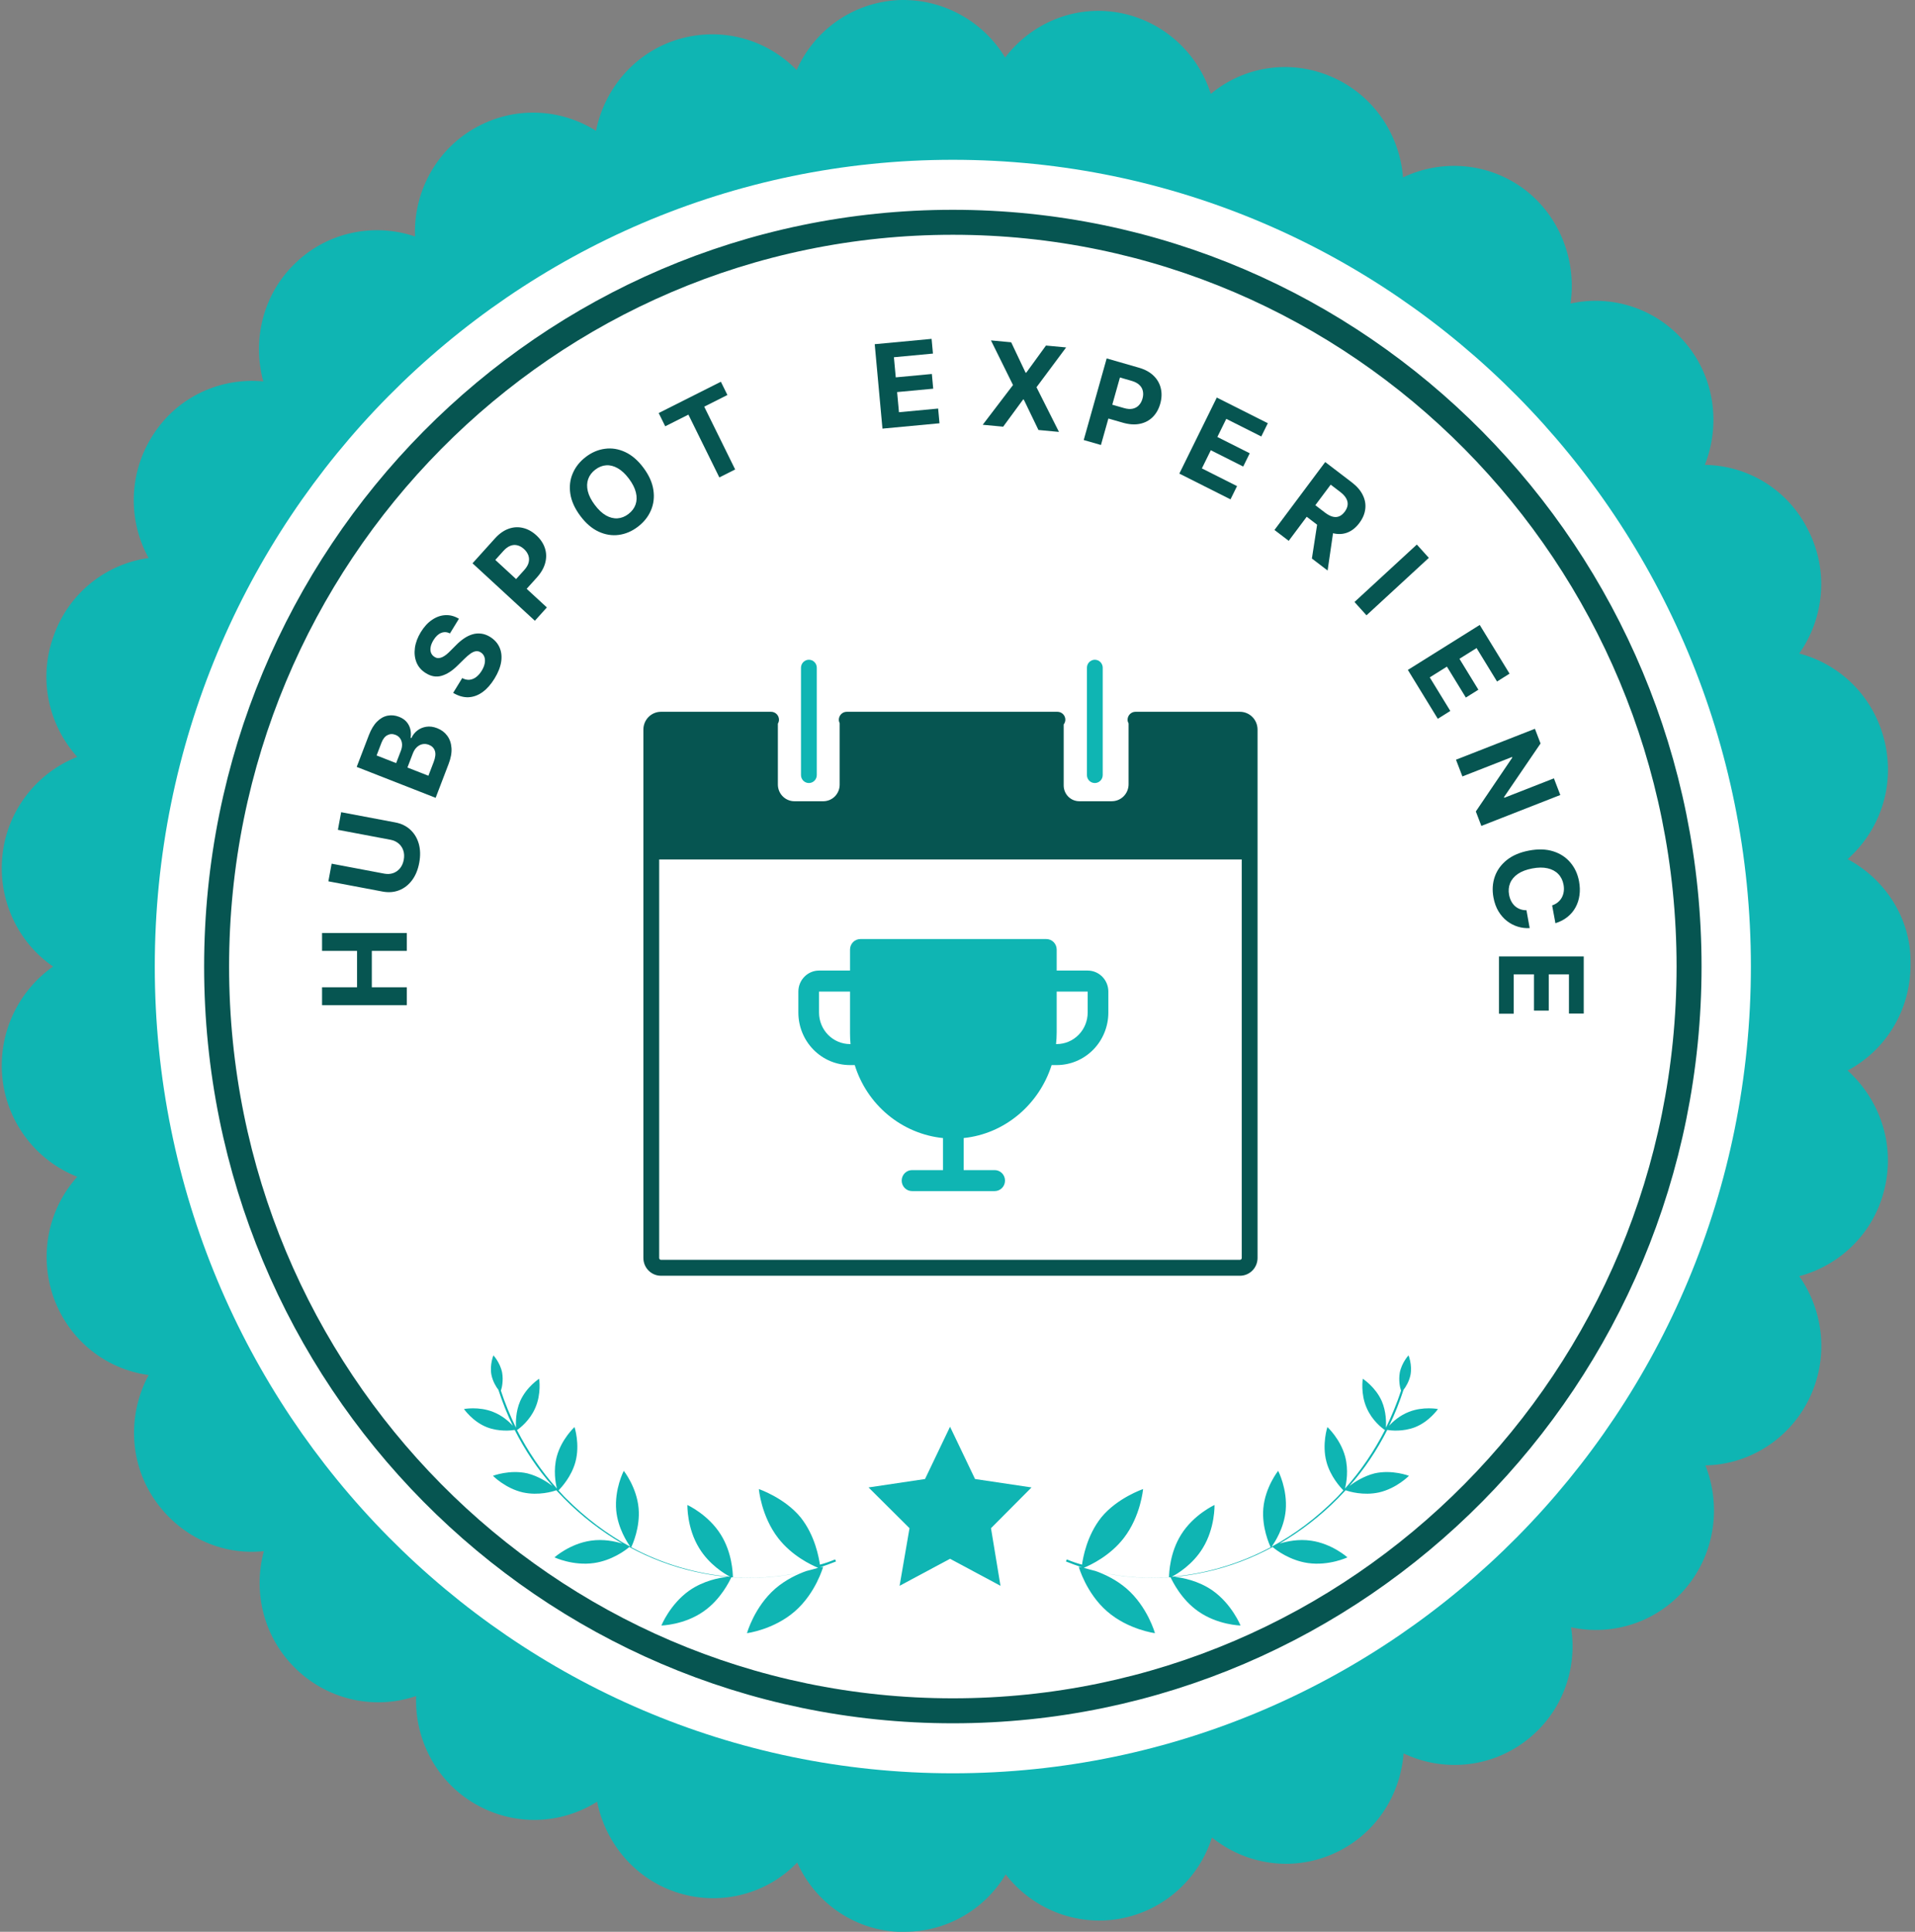 <svg width="230" height="232" viewBox="0 0 230 232" fill="none" xmlns="http://www.w3.org/2000/svg">
<rect x="0" y="0" width="230" height="232" fill="#808080" stroke="none"/>
<path d="M221.902 103.182C225.75 99.77 227.64 94.448 226.357 89.058C225.075 83.668 221.025 79.779 216.097 78.483C219.067 74.252 219.675 68.589 217.177 63.677C214.747 58.764 209.888 55.899 204.758 55.83C206.648 51.054 205.973 45.391 202.463 41.229C198.953 36.999 193.553 35.361 188.625 36.453C189.368 31.404 187.41 26.014 183.09 22.739C178.703 19.464 173.1 19.123 168.51 21.306C168.105 16.189 165 11.413 159.938 9.229C154.943 7.046 149.34 8.001 145.425 11.276C143.873 6.364 139.688 2.475 134.356 1.519C129.023 0.564 123.826 2.816 120.721 6.91C118.088 2.543 113.161 -0.255 107.761 0.018C102.293 0.359 97.771 3.703 95.678 8.411C92.101 4.726 86.701 3.157 81.436 4.726C76.238 6.295 72.594 10.662 71.581 15.711C67.261 12.982 61.658 12.709 56.934 15.438C52.209 18.168 49.644 23.285 49.846 28.402C45.054 26.765 39.451 27.788 35.536 31.541C31.554 35.293 30.271 40.888 31.621 45.801C26.559 45.323 21.361 47.575 18.391 52.214C15.421 56.786 15.354 62.517 17.851 67.02C12.789 67.702 8.266 71.182 6.444 76.368C4.554 81.553 5.836 87.08 9.279 90.901C4.554 92.743 0.909 97.178 0.301 102.636C-0.306 108.095 2.191 113.212 6.376 116.077C2.191 119.011 -0.306 124.129 0.301 129.587C0.909 135.045 4.554 139.48 9.279 141.322C5.836 145.143 4.621 150.67 6.444 155.855C8.334 161.041 12.789 164.452 17.851 165.135C15.421 169.638 15.421 175.369 18.459 179.941C21.496 184.512 26.626 186.832 31.689 186.286C30.339 191.267 31.689 196.793 35.671 200.546C39.654 204.299 45.189 205.322 49.981 203.685C49.779 208.802 52.344 213.919 57.069 216.648C61.794 219.377 67.396 219.105 71.716 216.375C72.728 221.424 76.373 225.791 81.571 227.36C86.768 228.93 92.236 227.36 95.746 223.676C97.838 228.384 102.428 231.727 107.828 232C108.098 232 108.368 232 108.638 232C113.768 232 118.291 229.271 120.788 225.109C123.893 229.134 129.091 231.386 134.491 230.431C139.823 229.476 144.008 225.586 145.56 220.674C149.543 223.881 155.078 224.836 160.073 222.653C165.068 220.469 168.173 215.761 168.578 210.576C173.168 212.759 178.77 212.418 183.158 209.143C187.545 205.868 189.503 200.546 188.693 195.429C193.688 196.52 199.088 194.815 202.53 190.653C206.04 186.422 206.715 180.759 204.825 175.983C209.888 175.915 214.815 172.981 217.245 168.069C219.675 163.156 219.067 157.493 216.097 153.263C221.025 151.966 225.142 148.009 226.357 142.687C227.64 137.297 225.682 131.975 221.902 128.563C226.425 126.175 229.462 121.399 229.462 115.873C229.462 115.804 229.462 115.804 229.462 115.736C229.462 115.668 229.462 115.668 229.462 115.6C229.53 110.346 226.425 105.57 221.902 103.182Z" fill="#0FB5B3"/>
<path d="M114.439 212.964C167.375 212.964 210.289 169.586 210.289 116.077C210.289 62.569 167.375 19.191 114.439 19.191C61.503 19.191 18.59 62.569 18.59 116.077C18.59 169.586 61.503 212.964 114.439 212.964Z" fill="white"/>
<path d="M130.635 116.56H126.912V114.037C126.912 113.703 126.781 113.382 126.549 113.145C126.316 112.909 126 112.776 125.671 112.776H103.333C103.004 112.776 102.688 112.909 102.455 113.145C102.223 113.382 102.092 113.703 102.092 114.037V116.56H98.369C97.71 116.56 97.079 116.826 96.614 117.299C96.148 117.772 95.887 118.413 95.887 119.082V121.605C95.887 123.277 96.54 124.881 97.704 126.064C98.28 126.65 98.964 127.114 99.717 127.431C100.47 127.748 101.277 127.911 102.092 127.911H102.658C103.389 130.266 104.783 132.351 106.667 133.909C108.552 135.467 110.844 136.43 113.261 136.678V140.524H109.538C109.209 140.524 108.893 140.657 108.66 140.893C108.428 141.13 108.297 141.45 108.297 141.785C108.297 142.12 108.428 142.44 108.66 142.677C108.893 142.913 109.209 143.046 109.538 143.046H119.466C119.795 143.046 120.111 142.913 120.344 142.677C120.576 142.44 120.707 142.12 120.707 141.785C120.707 141.45 120.576 141.13 120.344 140.893C120.111 140.657 119.795 140.524 119.466 140.524H115.743V136.674C120.698 136.164 124.809 132.631 126.304 127.911H126.912C128.558 127.911 130.136 127.247 131.3 126.064C132.463 124.881 133.117 123.277 133.117 121.605V119.082C133.117 118.413 132.856 117.772 132.39 117.299C131.925 116.826 131.293 116.56 130.635 116.56ZM102.092 125.389C101.104 125.389 100.157 124.99 99.459 124.28C98.761 123.571 98.369 122.608 98.369 121.605V119.082H102.092V124.127C102.092 124.548 102.112 124.968 102.152 125.389H102.092ZM130.635 121.605C130.635 122.608 130.243 123.571 129.545 124.28C128.847 124.99 127.9 125.389 126.912 125.389H126.835C126.885 124.923 126.911 124.454 126.912 123.985V119.082H130.635V121.605Z" fill="#0FB5B3"/>
<path d="M148.93 85.482H136.374C136.123 85.482 135.881 85.583 135.704 85.763C135.526 85.943 135.426 86.187 135.426 86.441C135.426 86.604 135.477 86.75 135.547 86.883V94.186C135.547 94.453 135.495 94.718 135.394 94.965C135.293 95.213 135.145 95.437 134.957 95.627C134.77 95.816 134.548 95.966 134.303 96.068C134.059 96.171 133.796 96.223 133.532 96.223H129.624C129.379 96.223 129.135 96.174 128.908 96.079C128.681 95.984 128.475 95.844 128.301 95.669C128.128 95.493 127.99 95.285 127.896 95.055C127.802 94.826 127.753 94.58 127.753 94.332V87.002C127.878 86.841 127.948 86.645 127.953 86.441C127.954 86.315 127.929 86.19 127.882 86.074C127.834 85.957 127.764 85.852 127.676 85.762C127.588 85.673 127.483 85.603 127.368 85.555C127.253 85.507 127.13 85.482 127.005 85.482H101.696C101.445 85.482 101.203 85.583 101.026 85.763C100.848 85.943 100.748 86.187 100.748 86.441C100.748 86.589 100.788 86.724 100.848 86.851V94.237C100.848 94.498 100.797 94.757 100.698 94.998C100.599 95.239 100.454 95.458 100.272 95.643C100.089 95.827 99.872 95.974 99.634 96.073C99.395 96.173 99.14 96.225 98.881 96.225H95.412C94.885 96.225 94.38 96.013 94.008 95.637C93.635 95.261 93.426 94.75 93.426 94.218V86.905C93.511 86.765 93.557 86.605 93.56 86.441C93.56 86.315 93.536 86.19 93.489 86.074C93.441 85.957 93.371 85.852 93.283 85.762C93.195 85.673 93.09 85.603 92.975 85.555C92.86 85.507 92.737 85.482 92.612 85.482H79.382C78.824 85.483 78.288 85.707 77.892 86.107C77.497 86.506 77.275 87.047 77.273 87.612V151.078C77.273 152.256 78.219 153.212 79.382 153.212H148.93C149.489 153.211 150.025 152.986 150.42 152.586C150.815 152.186 151.037 151.644 151.037 151.078V87.612C151.035 87.047 150.813 86.507 150.418 86.107C150.023 85.708 149.488 85.484 148.93 85.482ZM148.93 151.295H79.382C79.354 151.295 79.326 151.29 79.3 151.279C79.275 151.268 79.251 151.252 79.231 151.232C79.212 151.211 79.196 151.188 79.185 151.161C79.175 151.135 79.169 151.107 79.17 151.078V103.215H149.14V151.076C149.141 151.105 149.136 151.133 149.126 151.159C149.115 151.186 149.1 151.21 149.08 151.23C149.061 151.251 149.037 151.267 149.012 151.278C148.986 151.289 148.958 151.295 148.93 151.295Z" fill="#065551"/>
<path d="M97.151 94.039C97.674 94.039 98.099 93.609 98.099 93.081V80.192C98.099 80.066 98.075 79.941 98.027 79.825C97.98 79.709 97.91 79.603 97.822 79.514C97.734 79.425 97.629 79.354 97.514 79.306C97.399 79.258 97.276 79.233 97.151 79.233C97.027 79.233 96.903 79.258 96.788 79.306C96.673 79.354 96.569 79.425 96.481 79.514C96.393 79.603 96.323 79.709 96.275 79.825C96.228 79.941 96.203 80.066 96.203 80.192V93.083C96.203 93.612 96.628 94.039 97.151 94.039ZM131.493 94.039C132.016 94.039 132.442 93.609 132.442 93.081V80.192C132.442 80.066 132.417 79.941 132.369 79.825C132.322 79.709 132.252 79.603 132.164 79.514C132.076 79.425 131.971 79.354 131.856 79.306C131.741 79.258 131.618 79.233 131.493 79.233C131.369 79.233 131.246 79.258 131.131 79.306C131.016 79.354 130.911 79.425 130.823 79.514C130.735 79.603 130.665 79.709 130.617 79.825C130.57 79.941 130.545 80.066 130.545 80.192V93.083C130.545 93.612 130.968 94.039 131.493 94.039Z" fill="#0FB5B3"/>
<path d="M114.44 205.459C163.275 205.459 202.864 165.441 202.864 116.077C202.864 66.713 163.275 26.696 114.44 26.696C65.605 26.696 26.016 66.713 26.016 116.077C26.016 165.441 65.605 205.459 114.44 205.459Z" stroke="#065551" stroke-width="3" stroke-miterlimit="10"/>
<path d="M48.863 120.72L38.681 120.72L38.681 118.567L42.883 118.567L42.883 114.197L38.681 114.197L38.681 112.05L48.863 112.05L48.863 114.197L44.657 114.197L44.657 118.567L48.863 118.567L48.863 120.72Z" fill="#065551"/>
<path d="M40.584 99.658L40.975 97.541L47.472 98.769C48.202 98.907 48.808 99.202 49.291 99.654C49.774 100.103 50.111 100.667 50.302 101.348C50.49 102.027 50.507 102.781 50.354 103.609C50.2 104.44 49.914 105.138 49.496 105.703C49.075 106.268 48.559 106.671 47.948 106.913C47.337 107.156 46.667 107.208 45.937 107.07L39.44 105.842L39.831 103.725L46.148 104.919C46.529 104.991 46.883 104.972 47.21 104.862C47.538 104.748 47.815 104.554 48.041 104.28C48.267 104.005 48.417 103.665 48.493 103.257C48.569 102.847 48.55 102.474 48.437 102.139C48.324 101.8 48.135 101.52 47.869 101.298C47.604 101.072 47.281 100.923 46.9 100.851L40.584 99.658Z" fill="#065551"/>
<path d="M52.322 95.815L42.841 92.102L44.3 88.296C44.568 87.596 44.895 87.053 45.281 86.667C45.666 86.281 46.088 86.042 46.546 85.95C47 85.858 47.465 85.904 47.94 86.091C48.31 86.236 48.607 86.437 48.831 86.696C49.052 86.953 49.202 87.247 49.282 87.577C49.359 87.903 49.371 88.246 49.319 88.606L49.411 88.642C49.565 88.286 49.797 87.987 50.106 87.745C50.417 87.5 50.78 87.345 51.195 87.28C51.607 87.213 52.047 87.272 52.513 87.454C53.016 87.651 53.417 87.952 53.715 88.358C54.013 88.759 54.182 89.247 54.224 89.822C54.267 90.398 54.151 91.041 53.878 91.753L52.322 95.815ZM51.453 93.163L52.081 91.524C52.296 90.964 52.346 90.514 52.231 90.174C52.114 89.832 51.876 89.591 51.518 89.451C51.256 89.349 51 89.321 50.751 89.37C50.502 89.418 50.275 89.537 50.071 89.728C49.867 89.915 49.704 90.17 49.581 90.492L48.935 92.177L51.453 93.163ZM47.578 91.646L48.15 90.156C48.255 89.88 48.301 89.617 48.287 89.366C48.272 89.111 48.198 88.886 48.066 88.692C47.936 88.495 47.746 88.348 47.496 88.25C47.153 88.116 46.83 88.13 46.526 88.292C46.224 88.451 45.988 88.754 45.817 89.199L45.231 90.727L47.578 91.646Z" fill="#065551"/>
<path d="M54.043 76.069C53.682 75.89 53.329 75.87 52.983 76.01C52.637 76.149 52.329 76.439 52.059 76.88C51.876 77.18 51.763 77.459 51.721 77.718C51.676 77.975 51.693 78.205 51.771 78.407C51.852 78.605 51.984 78.763 52.17 78.879C52.321 78.981 52.476 79.033 52.634 79.035C52.794 79.033 52.956 78.995 53.118 78.921C53.277 78.845 53.439 78.743 53.603 78.615C53.764 78.485 53.923 78.338 54.082 78.175L54.745 77.511C55.061 77.185 55.386 76.908 55.721 76.679C56.055 76.451 56.396 76.285 56.743 76.181C57.09 76.078 57.442 76.05 57.798 76.097C58.155 76.141 58.515 76.274 58.876 76.496C59.403 76.83 59.778 77.252 60.001 77.763C60.223 78.27 60.287 78.841 60.192 79.478C60.096 80.11 59.832 80.779 59.399 81.486C58.97 82.187 58.489 82.731 57.957 83.117C57.427 83.501 56.863 83.707 56.266 83.736C55.668 83.76 55.054 83.585 54.425 83.211L55.513 81.435C55.815 81.596 56.107 81.664 56.391 81.638C56.674 81.608 56.941 81.499 57.191 81.312C57.441 81.12 57.663 80.866 57.857 80.55C58.047 80.239 58.167 79.941 58.218 79.656C58.27 79.368 58.255 79.11 58.172 78.882C58.09 78.655 57.945 78.476 57.737 78.346C57.543 78.225 57.345 78.181 57.142 78.214C56.941 78.244 56.726 78.341 56.498 78.503C56.272 78.663 56.025 78.877 55.755 79.146L54.94 79.944C54.314 80.565 53.683 80.97 53.047 81.158C52.411 81.347 51.775 81.24 51.139 80.838C50.615 80.513 50.244 80.088 50.026 79.561C49.811 79.031 49.746 78.449 49.831 77.814C49.917 77.18 50.154 76.546 50.541 75.913C50.936 75.268 51.39 74.774 51.904 74.431C52.419 74.085 52.954 73.9 53.509 73.876C54.064 73.852 54.601 73.996 55.12 74.31L54.043 76.069Z" fill="#065551"/>
<path d="M64.24 74.55L56.752 67.65L59.442 64.667C59.96 64.093 60.509 63.705 61.09 63.501C61.668 63.295 62.244 63.263 62.818 63.404C63.391 63.54 63.926 63.837 64.424 64.295C64.921 64.753 65.262 65.266 65.447 65.833C65.632 66.4 65.645 66.986 65.486 67.593C65.33 68.197 64.99 68.789 64.466 69.37L62.751 71.272L61.482 70.103L62.964 68.46C63.242 68.152 63.418 67.85 63.493 67.554C63.568 67.254 63.555 66.968 63.457 66.696C63.357 66.42 63.185 66.168 62.939 65.942C62.69 65.713 62.428 65.563 62.151 65.493C61.875 65.419 61.594 65.435 61.31 65.543C61.023 65.648 60.74 65.856 60.46 66.166L59.488 67.244L65.681 72.951L64.24 74.55Z" fill="#065551"/>
<path d="M77.278 56.172C77.942 57.062 78.34 57.946 78.472 58.826C78.606 59.703 78.509 60.526 78.18 61.293C77.853 62.056 77.332 62.71 76.618 63.255C75.899 63.804 75.13 64.132 74.313 64.24C73.495 64.347 72.687 64.215 71.889 63.844C71.091 63.474 70.36 62.845 69.698 61.958C69.033 61.069 68.634 60.185 68.5 59.308C68.366 58.43 68.462 57.61 68.79 56.847C69.116 56.082 69.638 55.424 70.358 54.875C71.072 54.33 71.837 54.004 72.655 53.897C73.473 53.785 74.281 53.915 75.08 54.285C75.88 54.654 76.613 55.283 77.278 56.172ZM75.543 57.497C75.112 56.92 74.664 56.5 74.197 56.235C73.733 55.968 73.27 55.85 72.809 55.881C72.348 55.912 71.911 56.085 71.497 56.401C71.084 56.717 70.799 57.094 70.643 57.534C70.488 57.974 70.472 58.457 70.597 58.983C70.724 59.507 71.002 60.058 71.433 60.634C71.863 61.21 72.311 61.632 72.775 61.899C73.242 62.163 73.705 62.281 74.166 62.25C74.627 62.219 75.065 62.046 75.478 61.73C75.892 61.414 76.177 61.036 76.332 60.597C76.487 60.157 76.502 59.675 76.375 59.151C76.251 58.624 75.973 58.073 75.543 57.497Z" fill="#065551"/>
<path d="M79.896 51.197L79.112 49.604L86.581 45.845L87.366 47.437L84.581 48.839L88.296 56.38L86.396 57.337L82.68 49.795L79.896 51.197Z" fill="#065551"/>
<path d="M105.987 51.476L105.058 41.336L111.889 40.696L112.051 42.464L107.363 42.903L107.585 45.319L111.921 44.913L112.083 46.68L107.747 47.086L107.969 49.507L112.676 49.066L112.838 50.834L105.987 51.476Z" fill="#065551"/>
<path d="M121.448 41.107L123.176 44.754L123.255 44.762L125.626 41.499L128.047 41.725L124.488 46.505L127.187 51.871L124.722 51.64L122.96 47.985L122.881 47.977L120.484 51.243L118.029 51.013L121.667 46.241L119.018 40.88L121.448 41.107Z" fill="#065551"/>
<path d="M130.159 52.846L132.917 43.045L136.778 44.156C137.52 44.369 138.113 44.693 138.555 45.127C138.998 45.558 139.286 46.064 139.419 46.643C139.556 47.221 139.533 47.835 139.35 48.486C139.167 49.136 138.865 49.67 138.445 50.087C138.024 50.505 137.509 50.776 136.899 50.9C136.292 51.026 135.613 50.98 134.861 50.764L132.401 50.056L132.868 48.396L134.994 49.007C135.392 49.122 135.74 49.148 136.036 49.084C136.337 49.019 136.586 48.882 136.782 48.673C136.983 48.462 137.128 48.195 137.219 47.873C137.311 47.547 137.325 47.245 137.263 46.965C137.205 46.682 137.064 46.437 136.84 46.227C136.618 46.015 136.306 45.851 135.905 45.736L134.509 45.335L132.228 53.441L130.159 52.846Z" fill="#065551"/>
<path d="M141.643 56.877L146.142 47.744L152.271 50.828L151.486 52.42L147.281 50.304L146.209 52.48L150.099 54.438L149.315 56.03L145.424 54.072L144.35 56.253L148.573 58.379L147.789 59.971L141.643 56.877Z" fill="#065551"/>
<path d="M153.07 63.646L159.164 55.489L162.357 57.927C162.969 58.393 163.408 58.902 163.675 59.452C163.947 60.001 164.047 60.563 163.974 61.137C163.906 61.71 163.67 62.266 163.267 62.805C162.863 63.347 162.399 63.725 161.875 63.938C161.354 64.149 160.796 64.189 160.201 64.061C159.609 63.934 159.002 63.633 158.38 63.159L156.242 61.527L157.278 60.141L159.139 61.562C159.466 61.811 159.771 61.973 160.054 62.048C160.338 62.122 160.6 62.109 160.84 62.009C161.083 61.911 161.304 61.728 161.505 61.46C161.707 61.189 161.824 60.92 161.855 60.651C161.888 60.385 161.831 60.12 161.684 59.858C161.541 59.595 161.305 59.338 160.976 59.086L159.822 58.205L154.781 64.952L153.07 63.646ZM160.214 63.27L159.452 68.518L157.564 67.076L158.369 61.862L160.214 63.27Z" fill="#065551"/>
<path d="M171.609 66.996L164.122 73.896L162.68 72.297L170.168 65.398L171.609 66.996Z" fill="#065551"/>
<path d="M169.091 80.455L177.722 75.053L181.305 80.904L179.801 81.846L177.342 77.831L175.285 79.118L177.56 82.832L176.055 83.773L173.781 80.059L171.72 81.349L174.189 85.381L172.685 86.323L169.091 80.455Z" fill="#065551"/>
<path d="M187.399 95.476L177.918 99.189L177.253 97.453L181.635 90.98L181.608 90.91L175.641 93.247L174.87 91.237L184.351 87.524L185.027 89.288L180.638 95.727L180.67 95.811L186.632 93.476L187.399 95.476Z" fill="#065551"/>
<path d="M186.814 110.875L186.418 108.734C186.687 108.642 186.918 108.516 187.111 108.355C187.307 108.193 187.464 108.003 187.582 107.785C187.7 107.567 187.777 107.327 187.813 107.063C187.849 106.804 187.84 106.53 187.787 106.244C187.692 105.725 187.479 105.298 187.151 104.962C186.826 104.626 186.399 104.398 185.872 104.278C185.347 104.158 184.738 104.163 184.045 104.294C183.331 104.429 182.752 104.648 182.306 104.952C181.86 105.259 181.549 105.628 181.373 106.059C181.196 106.491 181.155 106.959 181.248 107.464C181.301 107.747 181.387 108.003 181.506 108.23C181.626 108.46 181.776 108.656 181.954 108.818C182.135 108.979 182.342 109.102 182.573 109.187C182.805 109.275 183.059 109.318 183.335 109.316L183.721 111.459C183.252 111.491 182.783 111.436 182.316 111.295C181.852 111.156 181.418 110.933 181.014 110.625C180.614 110.319 180.268 109.929 179.978 109.454C179.692 108.982 179.49 108.425 179.371 107.783C179.206 106.89 179.26 106.054 179.534 105.273C179.808 104.496 180.29 103.832 180.98 103.28C181.671 102.731 182.56 102.354 183.648 102.148C184.739 101.942 185.705 101.972 186.546 102.238C187.387 102.504 188.073 102.951 188.604 103.58C189.138 104.207 189.487 104.961 189.649 105.841C189.757 106.421 189.775 106.974 189.703 107.501C189.633 108.03 189.477 108.516 189.235 108.96C188.997 109.403 188.675 109.788 188.271 110.114C187.866 110.443 187.381 110.697 186.814 110.875Z" fill="#065551"/>
<path d="M180.031 114.862L190.213 114.862L190.213 121.722L188.438 121.722L188.438 117.014L186.012 117.014L186.012 121.37L184.237 121.37L184.237 117.014L181.806 117.014L181.806 121.742L180.031 121.742L180.031 114.862Z" fill="#065551"/>
<path d="M91.142 178.83C91.142 178.83 91.419 182.093 93.476 184.737C95.122 186.852 97.396 187.928 98.26 188.288C94.908 189.287 91.482 189.667 88.024 189.414C88.015 188.868 87.922 186.47 86.583 184.318C85.08 181.89 82.561 180.743 82.561 180.743C82.561 180.743 82.48 183.508 83.983 185.936C85.181 187.898 87.011 189.003 87.695 189.366C83.621 189.007 79.554 187.822 75.813 185.817C75.987 185.45 76.896 183.42 76.699 181.142C76.476 178.596 74.918 176.64 74.918 176.64C74.918 176.64 73.778 178.823 74.012 181.412C74.218 183.551 75.348 185.257 75.706 185.755C72.916 184.27 70.308 182.278 67.97 179.939C67.669 179.655 67.398 179.317 67.086 178.99C67.44 178.62 68.636 177.335 69.115 175.56C69.683 173.439 69.003 171.383 69.003 171.383C69.003 171.383 67.438 172.813 66.869 174.933C66.441 176.558 66.722 178.128 66.891 178.768C64.97 176.637 63.394 174.274 62.091 171.746C62.437 171.515 63.64 170.595 64.282 169.095C65.048 167.379 64.753 165.584 64.753 165.584C64.753 165.584 63.243 166.542 62.478 168.258C61.917 169.553 61.949 170.87 61.97 171.459C61.267 170.003 60.649 168.524 60.158 167.011C60.29 166.656 60.466 165.785 60.313 164.866C60.08 163.649 59.261 162.773 59.261 162.773C59.261 162.773 58.792 163.906 59.025 165.124C59.186 165.903 59.589 166.571 59.859 166.909C60.34 168.38 60.904 169.827 61.595 171.24C61.142 170.723 60.314 169.987 59.205 169.556C57.488 168.878 55.724 169.218 55.724 169.218C55.724 169.218 56.756 170.722 58.473 171.4C59.934 171.965 61.382 171.801 61.815 171.73C63.042 174.141 64.553 176.429 66.356 178.456C65.734 177.984 64.642 177.274 63.333 176.943C61.217 176.464 59.206 177.237 59.206 177.237C59.206 177.237 60.694 178.755 62.81 179.234C64.681 179.641 66.4 179.13 66.81 178.973C67.123 179.3 67.435 179.627 67.748 179.954C69.85 182.082 72.232 183.906 74.746 185.374C73.862 185.111 72.469 184.802 70.948 185.031C68.422 185.395 66.596 187.033 66.596 187.033C66.596 187.033 68.817 188.078 71.342 187.714C73.477 187.41 75.141 186.182 75.579 185.789C78.06 187.129 80.725 188.145 83.511 188.762C84.808 189.051 86.083 189.254 87.335 189.372C86.415 189.484 84.514 189.816 82.797 191.013C80.472 192.649 79.435 195.216 79.435 195.216C79.435 195.216 82.178 195.159 84.502 193.523C86.565 192.096 87.609 189.893 87.844 189.417C90.889 189.645 93.946 189.411 96.868 188.665C95.752 189.059 94.385 189.703 93.132 190.774C90.595 192.971 89.716 196.135 89.716 196.135C89.716 196.135 92.908 195.728 95.445 193.532C97.983 191.335 98.862 188.171 98.862 188.171C98.862 188.171 98.736 188.205 98.471 188.231C99.135 188.005 99.756 187.791 100.409 187.523L100.299 187.279C99.688 187.535 99.067 187.75 98.476 187.909C98.357 187.119 97.92 184.448 96.156 182.228C94.221 179.871 91.142 178.83 91.142 178.83Z" fill="#0FB5B3"/>
<path d="M137.288 178.83C137.288 178.83 137.011 182.093 134.953 184.737C133.308 186.852 131.033 187.928 130.169 188.288C133.521 189.287 136.947 189.667 140.405 189.414C140.414 188.868 140.507 186.47 141.846 184.318C143.349 181.89 145.868 180.743 145.868 180.743C145.868 180.743 145.949 183.508 144.447 185.936C143.248 187.898 141.418 189.003 140.734 189.366C144.808 189.007 148.875 187.822 152.616 185.817C152.442 185.45 151.534 183.42 151.731 181.142C151.954 178.596 153.512 176.64 153.512 176.64C153.512 176.64 154.651 178.823 154.417 181.412C154.212 183.551 153.081 185.257 152.723 185.755C155.513 184.27 158.121 182.278 160.459 179.939C160.76 179.655 161.031 179.317 161.344 178.99C160.99 178.62 159.793 177.335 159.314 175.56C158.746 173.439 159.427 171.383 159.427 171.383C159.427 171.383 160.992 172.813 161.56 174.933C161.988 176.558 161.708 178.128 161.538 178.768C163.459 176.637 165.035 174.274 166.338 171.746C165.992 171.515 164.79 170.595 164.147 169.095C163.382 167.379 163.677 165.584 163.677 165.584C163.677 165.584 165.186 166.542 165.952 168.258C166.513 169.553 166.48 170.87 166.46 171.459C167.162 170.003 167.78 168.524 168.272 167.011C168.14 166.656 167.964 165.785 168.117 164.866C168.349 163.649 169.169 162.773 169.169 162.773C169.169 162.773 169.637 163.906 169.405 165.124C169.244 165.903 168.84 166.571 168.57 166.909C168.09 168.38 167.525 169.827 166.834 171.24C167.288 170.723 168.116 169.987 169.225 169.556C170.942 168.878 172.705 169.218 172.705 169.218C172.705 169.218 171.673 170.722 169.956 171.4C168.496 171.965 167.047 171.801 166.614 171.729C165.387 174.141 163.876 176.429 162.073 178.456C162.695 177.984 163.788 177.274 165.096 176.943C167.213 176.464 169.223 177.237 169.223 177.237C169.223 177.237 167.736 178.755 165.619 179.234C163.748 179.641 162.03 179.13 161.619 178.973C161.307 179.3 160.994 179.627 160.681 179.954C158.58 182.082 156.197 183.906 153.683 185.374C154.567 185.111 155.96 184.802 157.482 185.031C160.007 185.395 161.834 187.033 161.834 187.033C161.834 187.033 159.613 188.078 157.087 187.714C154.952 187.41 153.288 186.182 152.85 185.789C150.37 187.129 147.704 188.145 144.918 188.762C143.621 189.051 142.346 189.254 141.094 189.372C142.014 189.484 143.915 189.816 145.633 191.013C147.957 192.649 148.995 195.216 148.995 195.216C148.995 195.216 146.252 195.159 143.927 193.523C141.864 192.096 140.821 189.893 140.585 189.417C137.541 189.645 134.483 189.411 131.561 188.665C132.677 189.059 134.044 189.703 135.297 190.774C137.835 192.971 138.714 196.135 138.714 196.135C138.714 196.135 135.521 195.728 132.984 193.532C130.446 191.335 129.567 188.171 129.567 188.171C129.567 188.171 129.694 188.205 129.958 188.231C129.295 188.005 128.673 187.791 128.021 187.523L128.131 187.279C128.741 187.535 129.362 187.749 129.953 187.909C130.072 187.119 130.509 184.448 132.273 182.228C134.209 179.871 137.288 178.83 137.288 178.83Z" fill="#0FB5B3"/>
<path d="M114.104 171.344L117.107 177.623L123.891 178.634L119.023 183.53L120.163 190.448L114.104 187.202L108.045 190.448L109.236 183.53L104.316 178.634L111.1 177.623L114.104 171.344Z" fill="#0FB5B3"/>
</svg>
